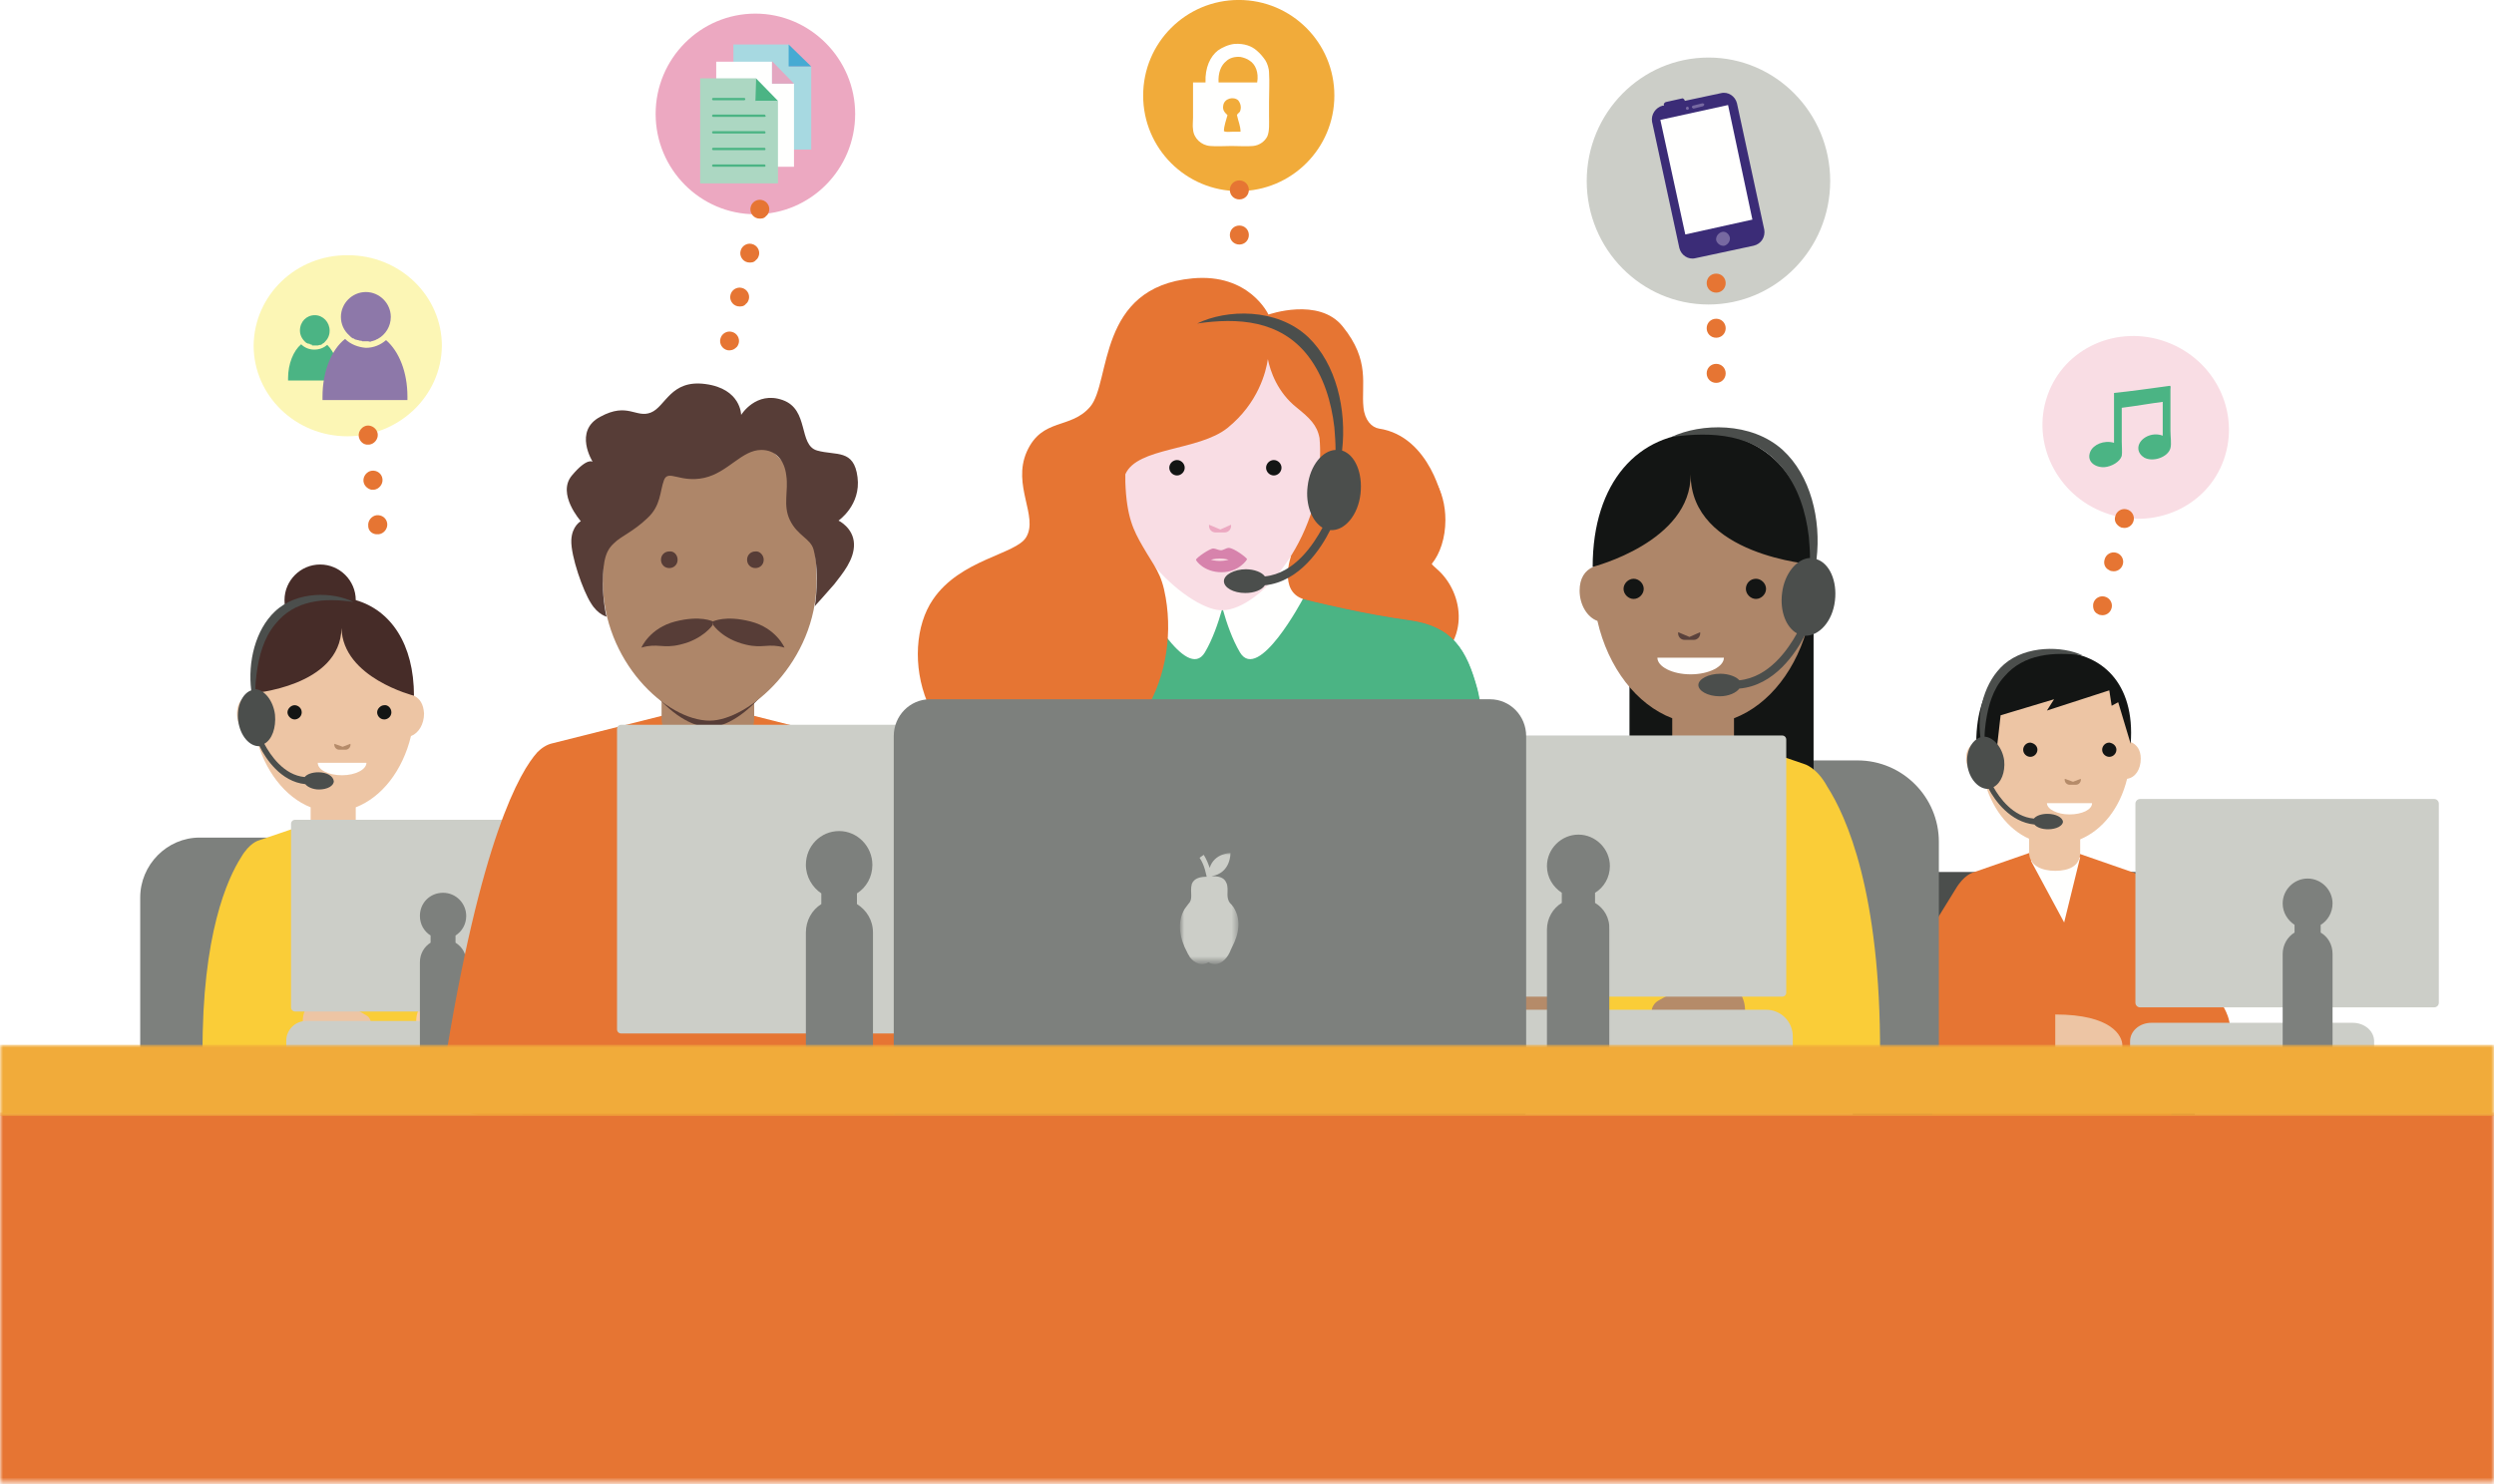 <?xml version="1.0" encoding="utf-8"?>
<!-- Generator: Adobe Illustrator 22.1.0, SVG Export Plug-In . SVG Version: 6.00 Build 0)  -->
<svg version="1.1" id="Layer_1" xmlns="http://www.w3.org/2000/svg" xmlns:xlink="http://www.w3.org/1999/xlink" x="0px" y="0px"
	 width="420px" height="250px" viewBox="0 0 420 250" style="enable-background:new 0 0 420 250;" xml:space="preserve">
<style type="text/css">
	.st0{fill:#CCCEC8;}
	.st1{fill:#F1AB3A;}
	.st2{fill:#ECA8C1;}
	.st3{fill:#FCF6B5;}
	.st4{fill:#E67533;}
	.st5{fill:#F9DDE4;}
	.st6{fill:#4BB484;}
	.st7{fill:#A7D9E1;}
	.st8{fill:#46AAD3;}
	.st9{fill:#FFFFFE;}
	.st10{fill:#E3A7C1;}
	.st11{fill:#ACD7C2;}
	.st12{fill:#3B2C77;}
	.st13{fill:#7769A1;}
	.st14{fill:#7D807D;}
	.st15{fill:#FACD38;}
	.st16{fill:#EDC5A4;}
	.st17{fill:#131514;}
	.st18{fill:#B58B69;}
	.st19{fill:#F7CDA9;}
	.st20{fill:#462C28;}
	.st21{fill:#4B4E4C;}
	.st22{fill:#8D78A9;}
	.st23{fill:#AE8669;}
	.st24{fill:#5A423C;}
	.st25{fill:#E67A2D;}
	.st26{fill:#573D37;}
	.st27{fill:#F8DEE4;}
	.st28{fill:#3AB291;}
	.st29{fill:#D783AC;}
	.st30{filter:url(#Adobe_OpacityMaskFilter);}
	.st31{fill:#FFFFFF;}
	.st32{mask:url(#mask-2_1_);fill:#CCCEC8;}
	.st33{filter:url(#Adobe_OpacityMaskFilter_1_);}
	.st34{mask:url(#mask-2_2_);fill:#E67533;}
	.st35{filter:url(#Adobe_OpacityMaskFilter_2_);}
	.st36{mask:url(#mask-2_3_);fill:#F1AB3A;}
	.st37{filter:url(#Adobe_OpacityMaskFilter_3_);}
	.st38{mask:url(#mask-2_4_);fill:#4B4E4C;}
</style>
<title>DigitalRecruitment_rvb</title>
<desc>Created with Sketch.</desc>
<g id="osk-korona-zima" transform="translate(-684, -2467)">
	<g id="DigitalRecruitment_rvb" transform="translate(684, 2467)">
		<g id="Group-9" transform="translate(43.512, 0.193)">
			<path id="Fill-1" class="st0" d="M264.7,30.3c0,11.5-9.2,20.8-20.5,20.8c-11.3,0-20.5-9.3-20.5-20.8c0-11.5,9.2-20.8,20.5-20.8
				C255.5,9.5,264.7,18.8,264.7,30.3"/>
			<path id="Fill-2" class="st1" d="M181.2,15.9c0,8.9-7.2,16.1-16.1,16.1c-8.9,0-16.1-7.2-16.1-16.1c0-8.9,7.2-16.1,16.1-16.1
				C174-0.2,181.2,7,181.2,15.9"/>
			<path id="Fill-3" class="st2" d="M100.5,19c0,9.3-7.5,16.9-16.8,16.9c-9.3,0-16.8-7.6-16.8-16.9c0-9.3,7.5-16.9,16.8-16.9
				C92.9,2.1,100.5,9.7,100.5,19"/>
			<path id="Fill-4" class="st3" d="M15.1,42.8C6.4,42.7-0.7,49.5-0.8,58c0,8.4,7,15.3,15.8,15.3c8.7,0,15.8-6.8,15.9-15.2
				C30.9,49.6,23.8,42.8,15.1,42.8"/>
			<path id="Fill-5" class="st4" d="M16.9,73.3c-0.1-0.9,0.6-1.7,1.4-1.8c0.9-0.1,1.7,0.6,1.8,1.4c0.1,0.9-0.6,1.7-1.4,1.8
				c-0.2,0-0.4,0-0.5,0C17.5,74.6,17,74,16.9,73.3z M17.7,80.9c-0.1-0.9,0.6-1.7,1.4-1.8c0.9-0.1,1.7,0.5,1.8,1.4
				c0.1,0.9-0.6,1.7-1.4,1.8c-0.2,0-0.4,0-0.5,0C18.3,82.1,17.8,81.6,17.7,80.9z M18.5,88.4c-0.1-0.9,0.6-1.7,1.4-1.8
				c0.9-0.1,1.7,0.5,1.8,1.4c0.1,0.9-0.6,1.7-1.4,1.8c-0.2,0-0.4,0-0.5,0C19,89.7,18.5,89.1,18.5,88.4L18.5,88.4z"/>
			<path id="Fill-6" class="st5" d="M321.3,57.4c-8.2-3-17.2,1-20,9c-2.8,7.9,1.5,16.8,9.7,19.8c8.2,3,17.2-1,20-9
				C333.8,69.2,329.5,60.4,321.3,57.4"/>
			<path id="Fill-7" class="st4" d="M312.7,86.8c0.2-0.9,1.1-1.4,1.9-1.2c0.9,0.2,1.4,1.1,1.2,1.9c-0.2,0.9-1.1,1.4-1.9,1.2
				c-0.2,0-0.3-0.1-0.5-0.2C312.8,88.1,312.5,87.5,312.7,86.8z M310.9,94.1c0.2-0.9,1.1-1.4,1.9-1.2c0.9,0.2,1.4,1.1,1.2,1.9
				c-0.2,0.9-1.1,1.4-1.9,1.2c-0.2,0-0.3-0.1-0.5-0.2C311,95.5,310.7,94.8,310.9,94.1z M309,101.5c0.2-0.9,1.1-1.4,1.9-1.2
				c0.9,0.2,1.4,1.1,1.2,1.9c-0.2,0.9-1.1,1.4-1.9,1.2c-0.2,0-0.3-0.1-0.5-0.2C309.1,102.9,308.9,102.2,309,101.5L309,101.5z"/>
			<path id="Fill-8" class="st4" d="M84.1,36.6c-0.9-0.2-1.4-1.1-1.2-1.9c0.2-0.9,1.1-1.4,1.9-1.2c0.9,0.2,1.4,1.1,1.2,1.9
				c-0.1,0.3-0.2,0.6-0.5,0.8C85.2,36.6,84.7,36.7,84.1,36.6z M82.4,44c-0.9-0.2-1.4-1.1-1.2-1.9c0.2-0.9,1.1-1.4,1.9-1.2
				c0.9,0.2,1.4,1.1,1.2,1.9c-0.1,0.3-0.2,0.6-0.5,0.8C83.5,44,83,44.1,82.4,44z M80.7,51.4c-0.9-0.2-1.4-1.1-1.2-1.9
				c0.2-0.9,1.1-1.4,1.9-1.2c0.9,0.2,1.4,1.1,1.2,1.9c-0.1,0.3-0.2,0.6-0.5,0.8C81.8,51.4,81.3,51.5,80.7,51.4z M79,58.8
				c-0.9-0.2-1.4-1.1-1.2-1.9c0.2-0.9,1.1-1.4,1.9-1.2c0.9,0.2,1.4,1.1,1.2,1.9c-0.1,0.3-0.2,0.6-0.5,0.8
				C80.1,58.7,79.6,58.9,79,58.8L79,58.8z"/>
			<path id="Fill-9" class="st4" d="M163.6,31.8c0-0.9,0.7-1.6,1.6-1.6s1.6,0.7,1.6,1.6c0,0.9-0.7,1.6-1.6,1.6
				S163.6,32.7,163.6,31.8z M163.6,39.4c0-0.9,0.7-1.6,1.6-1.6s1.6,0.7,1.6,1.6c0,0.9-0.7,1.6-1.6,1.6S163.6,40.3,163.6,39.4
				L163.6,39.4z"/>
			<path id="Fill-10" class="st6" d="M9.5,52.9c-1.4,0-2.5,1.1-2.5,2.6c0,0.8,0.4,1.5,1,2c0,0,0,0,0,0c0.1,0.1,0.1,0.1,0.2,0.1
				c0.1,0.1,0.2,0.1,0.3,0.1c0.1,0,0.1,0,0.2,0.1c0.1,0,0.2,0.1,0.4,0.1C9,58,9,58,9,58c0.1,0,0.3,0,0.5,0c0.2,0,0.3,0,0.5,0
				c0,0,0,0,0,0c0.1,0,0.3-0.1,0.4-0.1c0,0,0.1,0,0.1,0c0.1,0,0.2-0.1,0.3-0.2c0.1,0,0.1-0.1,0.2-0.1c0.1-0.1,0.1-0.1,0.2-0.2
				c0.5-0.5,0.8-1.1,0.8-1.9C12,54.1,10.9,52.9,9.5,52.9"/>
			<polyline id="Fill-11" class="st7" points="89.4,11 89.4,7.3 80,7.3 80,25 93.1,25 93.1,11 89.4,11 			"/>
			<polyline id="Fill-12" class="st8" points="89.3,7.3 89.3,11 93.1,11 89.3,7.3 			"/>
			<polyline id="Fill-13" class="st9" points="86.5,10.2 77.1,10.2 77.1,27.9 90.2,27.9 90.2,13.9 86.5,13.9 86.5,10.2 			"/>
			<polyline id="Fill-14" class="st10" points="86.5,10.1 86.5,13.9 90.2,13.9 86.5,10.1 			"/>
			<polyline id="Fill-15" class="st11" points="83.8,16.8 83.8,13 74.4,13 74.4,30.7 87.5,30.7 87.5,16.8 83.8,16.8 			"/>
			<path id="Fill-16" class="st6" d="M81.8,16.7h-5.2c-0.1,0-0.2-0.1-0.2-0.2c0-0.1,0.1-0.2,0.2-0.2h5.2c0.1,0,0.2,0.1,0.2,0.2
				C82,16.6,81.9,16.7,81.8,16.7"/>
			<path id="Fill-17" class="st6" d="M85.2,19.5h-8.6c-0.1,0-0.2-0.1-0.2-0.2c0-0.1,0.1-0.2,0.2-0.2h8.6c0.1,0,0.2,0.1,0.2,0.2
				C85.5,19.4,85.4,19.5,85.2,19.5"/>
			<path id="Fill-18" class="st6" d="M85.2,22.3h-8.6c-0.1,0-0.2-0.1-0.2-0.2s0.1-0.2,0.2-0.2h8.6c0.1,0,0.2,0.1,0.2,0.2
				S85.4,22.3,85.2,22.3"/>
			<path id="Fill-19" class="st6" d="M85.2,25.1h-8.6c-0.1,0-0.2-0.1-0.2-0.2s0.1-0.2,0.2-0.2h8.6c0.1,0,0.2,0.1,0.2,0.2
				S85.4,25.1,85.2,25.1"/>
			<path id="Fill-20" class="st6" d="M85.2,27.9h-8.6c-0.1,0-0.2-0.1-0.2-0.2s0.1-0.2,0.2-0.2h8.6c0.1,0,0.2,0.1,0.2,0.2
				S85.4,27.9,85.2,27.9"/>
			<polyline id="Fill-21" class="st6" points="83.8,13 83.7,16.8 87.5,16.8 83.8,13 			"/>
			<path id="Fill-22" class="st12" d="M253.6,38.5L249,17.2c-0.3-1.2-1.5-2-2.7-1.7l-6.1,1.3l0-0.1c-0.1-0.2-0.3-0.4-0.5-0.3L237,17
				c-0.2,0.1-0.4,0.3-0.3,0.5l0,0.1l-0.2,0c-1.2,0.3-2,1.5-1.8,2.7l4.6,21.3c0.3,1.2,1.5,2,2.7,1.7l9.8-2.1
				C253.1,40.9,253.8,39.7,253.6,38.5"/>
			<path id="Fill-23" class="st13" d="M247.8,39.8c0.1,0.6-0.3,1.2-0.9,1.4c-0.6,0.1-1.2-0.3-1.4-0.9c-0.1-0.6,0.3-1.2,0.9-1.4
				C247,38.7,247.6,39.1,247.8,39.8"/>
			<path id="Fill-24" class="st13" d="M243.5,17.4c0,0.1-0.1,0.2-0.2,0.3l-1.6,0.4c-0.1,0-0.2-0.1-0.3-0.2c0-0.1,0-0.2,0.2-0.3
				l1.6-0.4C243.3,17.2,243.5,17.3,243.5,17.4"/>
			<path id="Fill-25" class="st13" d="M240.9,18c0,0.2-0.1,0.3-0.2,0.3c-0.2,0-0.3-0.1-0.3-0.2c0-0.2,0.1-0.3,0.2-0.3
				C240.7,17.7,240.8,17.8,240.9,18"/>
			<polyline id="Fill-26" class="st9" points="247.5,17.5 236.1,20 240.3,39.3 251.6,36.8 247.5,17.5 			"/>
			<path id="Fill-27" class="st4" d="M243.9,47.5c0-0.9,0.7-1.6,1.6-1.6c0.9,0,1.6,0.7,1.6,1.6c0,0.9-0.7,1.6-1.6,1.6
				C244.6,49.1,243.9,48.4,243.9,47.5z M243.9,55.1c0-0.9,0.7-1.6,1.6-1.6c0.9,0,1.6,0.7,1.6,1.6c0,0.9-0.7,1.6-1.6,1.6
				C244.6,56.7,243.9,56,243.9,55.1z M243.9,62.7c0-0.9,0.7-1.6,1.6-1.6c0.9,0,1.6,0.7,1.6,1.6c0,0.9-0.7,1.6-1.6,1.6
				C244.6,64.3,243.9,63.6,243.9,62.7L243.9,62.7z"/>
			<path id="Fill-28" class="st14" d="M-19.9,177.4V151c0-5.5,4.5-10.1,10-10.1H9.4c5.5,0,10,4.5,10,10.1v26.3H-19.9"/>
			<path id="Fill-29" class="st15" d="M30.5,177.2c0.4-10.5-0.2-22.4-0.9-27.2c-1.2-7.8-4.6-8.6-4.6-8.6l-8.8-3H8.8l-8.8,3
				c0,0-1.5,0.4-2.9,2.8c-2.3,3.6-6.6,13-6.5,33H30.5"/>
			<path id="Fill-30" class="st16" d="M26.2,117c-0.5-9-6.4-13.4-13.6-13.4c-7.1,0-13,4.3-13.6,13.2c-1.5,0.2-2.6,1.2-2.6,3.2
				c0,2.2,1.4,3.9,3.1,3.9c0,0,0.1,0,0.1,0c1.4,5.7,4.9,10.2,9.2,11.9v2.7c0,2.1,1.7,2.9,3.8,2.9c2.1,0,3.8-0.8,3.8-2.9v-2.7
				c4.4-1.7,7.9-6.2,9.3-12c1.3-0.5,2.2-2,2.2-3.8C27.8,118.4,27.2,117.5,26.2,117"/>
			<path id="Fill-31" class="st17" d="M7.3,119.8c0,0.7-0.6,1.2-1.2,1.2s-1.2-0.6-1.2-1.2s0.6-1.2,1.2-1.2S7.3,119.1,7.3,119.8"/>
			<path id="Fill-32" class="st17" d="M22.4,119.8c0,0.7-0.6,1.2-1.2,1.2c-0.7,0-1.2-0.6-1.2-1.2s0.6-1.2,1.2-1.2
				C21.8,118.5,22.4,119.1,22.4,119.8"/>
			<path id="Fill-33" class="st18" d="M14.2,125.6l-1.4-0.5c-0.1,0.5,0.3,1,0.8,1h1.1c0.5,0,0.9-0.5,0.8-1L14.2,125.6"/>
			<path id="Fill-34" class="st9" d="M18.2,128.3c0,1.1-1.8,2.1-4.1,2.1s-4.1-0.9-4.1-2.1H18.2"/>
			<path id="Fill-35" class="st16" d="M18.1,170.8l-4.5-2.6c0,0,0,0,0,0s0,0,0,0l-0.1-0.1c0,0-0.1,0-0.1-0.1c-2-0.9-4.4-0.2-5.4,1.7
				c-1.1,2-0.4,4.6,1.6,5.7c2,1.1,4.6,0.4,5.7-1.6c0.2-0.3,0.3-0.7,0.4-1.1l1,0.6c0.7,0.4,1.7,0.2,2.1-0.6
				C19.1,172.1,18.9,171.2,18.1,170.8"/>
			<path id="Fill-36" class="st19" d="M37.2,170.8l-4.5-2.6c0,0,0,0,0,0c0,0,0,0,0,0l-0.1-0.1c0,0-0.1,0-0.1-0.1
				c-2-0.9-4.4-0.2-5.4,1.7c-1.1,2-0.4,4.6,1.6,5.7c2,1.1,4.6,0.4,5.7-1.6c0.2-0.3,0.3-0.7,0.4-1.1l1,0.6c0.7,0.4,1.7,0.2,2.1-0.6
				C38.2,172.1,38,171.2,37.2,170.8"/>
			<path id="Fill-37" class="st0" d="M4.7,177.2v-2.1c0-1.8,1.5-3.3,3.3-3.3h31.1c1.8,0,3.3,1.5,3.3,3.3v2.1H4.7"/>
			<path id="Fill-38" class="st20" d="M26.2,117c0-8.7-3.9-14.4-9.8-16.1c0-3.3-2.7-6-6-6c-3.3,0-6,2.7-6,6c0,0.7,0.1,1.3,0.3,1.9
				c-3.6,2.6-5.8,7.3-5.8,13.8c0,0,14.9-1.1,15.1-11c0,0,0,0,0,0C14.2,114,26.2,117,26.2,117"/>
			<path id="Fill-39" class="st0" d="M51.7,170.2H6.2c-0.4,0-0.7-0.3-0.7-0.7v-30.9c0-0.4,0.3-0.7,0.7-0.7h45.5
				c0.4,0,0.7,0.3,0.7,0.7v30.9C52.4,169.9,52.1,170.2,51.7,170.2"/>
			<path id="Fill-40" class="st14" d="M33.2,158.6v-1.2c1.1-0.7,1.8-1.9,1.8-3.3c0-2.1-1.7-3.9-3.9-3.9s-3.9,1.7-3.9,3.9
				c0,1.4,0.7,2.6,1.8,3.3v1.2c-1.1,0.7-1.8,1.9-1.8,3.3v15.4h7.7v-15.4C35.1,160.5,34.3,159.3,33.2,158.6"/>
			<path id="Fill-41" class="st21" d="M10.1,129.9c-1,0-1.9,0.3-2.3,0.8C4.3,130.4,2,127,1,125.1c1.3-0.7,2-2.7,1.8-4.9
				c-0.3-2.4-1.8-4.2-3.3-4.3c0-0.9,0.1-1.8,0.2-2.6c0.4-3,1.2-6,3.1-8.3c3.3-4.2,8.4-4.5,13.2-3.8c-3.4-1.7-9.5-1.9-13.2,1.6
				c-3.3,3.1-4.6,8.5-4,13.3c-1.5,0.5-2.5,2.7-2.2,5.1c0.3,2.5,1.9,4.4,3.6,4.3c1,2.1,3.6,6,7.7,6.4c0.4,0.5,1.3,0.9,2.3,0.9
				c1.4,0,2.5-0.6,2.5-1.4C12.6,130.5,11.5,129.9,10.1,129.9"/>
			<path id="Fill-42" class="st9" d="M165.3,18.6c0.3-0.7,0.1-1.4-0.3-1.9c-0.8-0.7-2.3-0.3-2.5,0.8c-0.2,0.9,0.3,1.3,0.7,1.7
				c-0.2,0.8-0.6,1.8-0.6,2.7c0.4,0.2,0.9,0.1,1.4,0.1c0.5,0,1,0,1.4,0c0-1-0.4-1.8-0.6-2.8C164.9,18.9,165.1,18.9,165.3,18.6
				 M166.9,10c-0.4-0.3-1-0.5-1.5-0.6c-1-0.1-1.9,0.2-2.4,0.7c-0.9,0.7-1.4,2-1.3,3.6h6.5C168.5,12,167.9,10.6,166.9,10 M157.4,13.7
				h2.1c-0.1-2.5,0.8-4.4,2.1-5.4c0.7-0.5,1.8-1,2.8-1.1c1.7-0.1,2.9,0.4,3.7,1.1c0.6,0.5,1.1,1.1,1.5,1.7c0.3,0.5,0.6,1.3,0.6,2.1
				c0.1,1.5,0,3.1,0,4.8v2.4c0,1.3,0.1,2.6-0.3,3.5c-0.4,0.8-1.3,1.5-2.4,1.6c-1.1,0.1-2.4,0-3.6,0c-1.2,0-2.5,0.1-3.6,0
				c-1.5-0.1-2.8-1.3-2.9-2.8c-0.1-0.6,0-1.3,0-2V13.7"/>
			<path id="Fill-43" class="st6" d="M321.9,64.8c0.2,0,0.1,0.4,0.1,0.6c0,2.6,0,4.2,0,7c0,1,0.2,2.1,0,2.9
				c-0.4,1.5-2.9,2.4-4.4,1.6c-0.5-0.3-1.1-0.9-1-1.8c0.2-1.5,2.3-2.6,4.1-1.9v-5.7c-2.3,0.3-4.5,0.7-6.9,1v5.7c0,0.8,0.1,1.8,0,2.4
				c-0.3,1-1.7,1.8-2.9,1.9c-1.5,0.1-3.1-0.9-2.4-2.6c0.5-1.2,2.3-2,4-1.5V66C315.5,65.7,318.9,65.2,321.9,64.8"/>
			<path id="Fill-44" class="st6" d="M7.2,57.8C5.9,58.9,5,61.1,5,63.5c0,0.1,0,0.2,0,0.4h8.6c0-0.1,0-0.2,0-0.4
				c0-2.4-0.8-4.4-2-5.6c-0.6,0.5-1.3,0.8-2.2,0.8C8.6,58.7,7.8,58.4,7.2,57.8"/>
			<path id="Fill-45" class="st22" d="M19,57.3C19,57.3,19,57.3,19,57.3c0.2,0,0.3-0.1,0.4-0.1c0,0,0,0,0,0c0.1,0,0.2-0.1,0.3-0.1
				c0,0,0,0,0,0c0.1-0.1,0.2-0.1,0.4-0.2c0,0,0,0,0,0c1.3-0.7,2.2-2.1,2.2-3.7c0-2.3-1.9-4.2-4.2-4.2c-2.3,0-4.2,1.9-4.2,4.2
				c0,1.2,0.5,2.3,1.4,3.1c0,0,0,0,0,0c0.1,0.1,0.2,0.2,0.3,0.3c0,0,0,0,0,0c0.1,0.1,0.2,0.1,0.3,0.2c0,0,0,0,0.1,0
				c0.1,0.1,0.2,0.1,0.3,0.2c0,0,0.1,0,0.1,0c0.1,0,0.2,0.1,0.3,0.1c0,0,0.1,0,0.1,0c0.1,0,0.2,0.1,0.3,0.1c0,0,0.1,0,0.1,0
				c0.1,0,0.2,0,0.3,0.1c0,0,0.1,0,0.1,0c0.1,0,0.3,0,0.4,0c0.1,0,0.3,0,0.4,0c0,0,0.1,0,0.1,0C18.8,57.4,18.9,57.4,19,57.3"/>
			<path id="Fill-46" class="st22" d="M14.6,56.9c-2.3,1.8-3.8,5.5-3.8,9.7c0,0.2,0,0.4,0,0.6h14.3c0-0.2,0-0.4,0-0.6
				c0-4.1-1.4-7.6-3.6-9.5c-0.9,0.8-2.1,1.3-3.4,1.3C16.8,58.3,15.5,57.8,14.6,56.9"/>
			<path id="Fill-47" class="st21" d="M320.6,219.1H274c-3,0-5.5-2.5-5.5-5.5v-61.4c0-3,2.5-5.5,5.5-5.5h46.6c3,0,5.5,2.5,5.5,5.5
				v61.4C326.1,216.6,323.6,219.1,320.6,219.1"/>
			<path id="Fill-48" class="st4" d="M330.8,169.2l-12.2-19.8l0,0c-1.4-2.2-2.8-2.6-2.8-2.6l-9.5-3.3h-8.1l-9.5,3.3
				c0,0-1.5,0.4-2.9,2.8l-12.1,19.6c0,0-1.9,2.8-1,5.3c0.5,1.6,2,2.7,4.9,2.7c0.5,0,2.1,0,4.3,0c-0.4,8.4-0.1,15.8,1.7,15.8h37.3
				c1.3,0,1.5-7.5,1.3-15.8c2.4,0,4.2,0,4.7,0c2.9,0,4.4-1.1,4.9-2.7C332.7,172,330.8,169.2,330.8,169.2"/>
			<path id="Fill-49" class="st16" d="M311.8,177.2c0,0,2.2,0.1,2.1-1.3c0-1.6-1.8-5.2-11.3-5.2v6.5H311.8"/>
			<path id="Fill-50" class="st0" d="M315.2,177.2v-2c0-1.7,1.6-3.1,3.6-3.1h33.9c2,0,3.6,1.4,3.6,3.1v2H315.2"/>
			<path id="Fill-51" class="st0" d="M366.4,169.5h-49.5c-0.5,0-0.8-0.4-0.8-0.8v-33.5c0-0.5,0.4-0.8,0.8-0.8h49.5
				c0.5,0,0.8,0.4,0.8,0.8v33.5C367.2,169.2,366.8,169.5,366.4,169.5"/>
			<path id="Fill-52" class="st14" d="M347.3,156.9v-1.3c1.2-0.7,2-2.1,2-3.6c0-2.3-1.9-4.2-4.2-4.2c-2.3,0-4.2,1.9-4.2,4.2
				c0,1.5,0.8,2.8,2,3.6v1.3c-1.2,0.7-2,2.1-2,3.6v16.8h8.4v-16.8C349.3,158.9,348.5,157.6,347.3,156.9"/>
			<polyline id="Fill-53" class="st9" points="298.5,144.8 304.1,155.2 306.8,144.2 298.5,144.8 			"/>
			<path id="Fill-54" class="st16" d="M317,127.6c0-1.5-0.7-2.4-1.7-2.8c-0.5-8.3-6-12.4-12.6-12.4c-6.6,0-12,4-12.6,12.2
				c-1.4,0.2-2.5,1.1-2.5,2.9c0,2,1.3,3.6,2.9,3.6c0,0,0.1,0,0.1,0c1.2,4.7,4,8.4,7.6,10v2.3c0,2.2,2.1,3.1,4.4,3.1
				c2.3,0,4.2-0.8,4.2-3.1v-2.2c3.8-1.6,6.7-5.3,7.9-10.2C316.1,130.8,317,129.4,317,127.6"/>
			<path id="Fill-55" class="st17" d="M293.4,120.3l-0.6,5.3l-3.5-0.7c0-10.2,5.6-15.3,13.3-15.3s13.5,5.2,12.7,15.5l-2.1-7
				l-1.1,0.6l-0.4-2.6l-10.5,3.4l1.2-1.9L293.4,120.3"/>
			<path id="Fill-56" class="st17" d="M299.6,126.1c0,0.6-0.5,1.2-1.2,1.2c-0.6,0-1.2-0.5-1.2-1.2c0-0.6,0.5-1.2,1.2-1.2
				C299.1,125,299.6,125.5,299.6,126.1"/>
			<path id="Fill-57" class="st17" d="M312.9,126.1c0,0.6-0.5,1.2-1.2,1.2c-0.6,0-1.2-0.5-1.2-1.2c0-0.6,0.5-1.2,1.2-1.2
				C312.4,125,312.9,125.5,312.9,126.1"/>
			<path id="Fill-58" class="st9" d="M308.8,135.1c0,1.1-1.7,1.9-3.8,1.9c-2.1,0-3.8-0.9-3.8-1.9H308.8"/>
			<path id="Fill-59" class="st21" d="M301.3,136.9c-1,0-1.9,0.3-2.3,0.8c-3.5-0.3-5.8-3.5-6.8-5.3c1.3-0.7,2-2.5,1.8-4.5
				c-0.3-2.2-1.8-3.9-3.3-4c0-0.8,0.1-1.6,0.2-2.4c0.4-2.8,1.2-5.6,3.1-7.7c3.3-3.9,8.4-4.2,13.2-3.6c-3.4-1.6-9.5-1.7-13.2,1.5
				c-3.3,2.9-4.6,7.9-4,12.3c-1.5,0.5-2.5,2.5-2.2,4.7c0.3,2.3,1.9,4.1,3.6,4c1,1.9,3.6,5.6,7.7,6c0.4,0.5,1.3,0.8,2.3,0.8
				c1.4,0,2.5-0.6,2.5-1.3C303.8,137.5,302.7,136.9,301.3,136.9"/>
			<path id="Fill-60" class="st18" d="M305.6,131.5l-1.4-0.5c-0.1,0.5,0.3,1,0.8,1h1.1c0.5,0,0.9-0.5,0.8-1L305.6,131.5"/>
			<path id="Fill-61" class="st14" d="M283,177.4v-35.8c0-7.5-6.1-13.7-13.7-13.7h-26.2c-7.5,0-13.7,6.2-13.7,13.7v35.8H283"/>
			<polygon id="Fill-62" class="st17" points="230.9,130.5 261.9,130.5 261.9,94.9 230.9,94.9 			"/>
			<path id="Fill-63" class="st15" d="M273.1,177.4c0.1-27.4-5.7-40.1-8.9-45.1c-1.8-3.3-3.9-3.8-3.9-3.8l-12-4.1h-10.2l-12,4.1
				c0,0-4.7,1.1-6.3,11.8c-1,6.5-1.7,22.8-1.2,37.1L273.1,177.4"/>
			<path id="Fill-64" class="st23" d="M261.8,94.9c-0.9-12-8.8-17.9-18.5-17.9c-9.8,0-17.8,6-18.5,18.3c-1.4,0.6-2.3,1.9-2.3,4
				c0,2.4,1.3,4.5,3,5.1c1.8,7.9,6.6,14.1,12.6,16.4v3.7c0,2.8,2.3,3.9,5.2,3.9c2.8,0,5.2-1.1,5.2-3.9v-3.7
				c6-2.3,10.7-8.4,12.6-16.2c0,0,0.1,0,0.1,0c2.3,0,4.2-2.4,4.2-5.3C265.4,96.6,263.8,95.2,261.8,94.9"/>
			<path id="Fill-65" class="st17" d="M224.7,95.3c0-14.3,7.7-22.6,18.5-22.6s18.6,7.9,18.6,22.2c0,0-20.6-1.5-20.6-15.2
				C241.3,91.1,224.7,95.3,224.7,95.3"/>
			<path id="Fill-66" class="st17" d="M250.5,99c0,0.9,0.8,1.7,1.7,1.7c0.9,0,1.7-0.8,1.7-1.7s-0.8-1.7-1.7-1.7
				C251.2,97.3,250.5,98.1,250.5,99"/>
			<path id="Fill-67" class="st17" d="M229.9,99c0,0.9,0.8,1.7,1.7,1.7c0.9,0,1.7-0.8,1.7-1.7s-0.8-1.7-1.7-1.7
				C230.7,97.3,229.9,98.1,229.9,99"/>
			<path id="Fill-68" class="st24" d="M241,107.1l1.8-0.8c0.1,0.7-0.4,1.3-1.1,1.3h-1.5c-0.7,0-1.2-0.6-1.1-1.3L241,107.1"/>
			<path id="Fill-69" class="st9" d="M235.6,110.6c0,1.5,2.5,2.8,5.6,2.8c3.1,0,5.6-1.3,5.6-2.8H235.6"/>
			<path id="Fill-70" class="st18" d="M241.8,165c-2.7,1.6-3.7,5.1-2.1,7.8c1.6,2.8,5,3.7,7.8,2.2c2.7-1.6,3.7-5.1,2.1-7.8
				C248,164.4,244.6,163.4,241.8,165"/>
			<path id="Fill-71" class="st18" d="M234.9,171.3L234.9,171.3c0.6,1,1.8,1.4,2.8,0.8l6.4-3.6c1-0.6,1.4-1.9,0.8-2.9
				c-0.6-1-1.8-1.4-2.8-0.8l-6.4,3.6C234.7,169,234.3,170.3,234.9,171.3"/>
			<path id="Fill-72" class="st18" d="M223.6,167.1c-1.5-2.6-4.7-3.6-7.4-2.3c-0.1,0-0.1,0-0.2,0.1l-0.2,0.1c0,0,0,0,0,0
				c0,0,0,0,0,0l-6.2,3.5c-1,0.6-1.4,1.9-0.8,2.9c0.6,1,1.8,1.4,2.8,0.8l1.4-0.8c0.1,0.5,0.3,1,0.6,1.4c1.6,2.8,5,3.7,7.8,2.2
				C224.2,173.4,225.1,169.9,223.6,167.1"/>
			<path id="Fill-73" class="st0" d="M258.4,177.3v-2.9c0-2.5-2-4.5-4.5-4.5h-42.4c-2.5,0-4.5,2-4.5,4.5v2.9H258.4"/>
			<path id="Fill-74" class="st0" d="M194.1,167.7h62.5c0.4,0,0.7-0.3,0.7-0.7v-42.6c0-0.4-0.3-0.7-0.7-0.7h-62.5
				c-0.4,0-0.7,0.3-0.7,0.7V167C193.4,167.4,193.7,167.7,194.1,167.7"/>
			<path id="Fill-75" class="st14" d="M225.1,151.9v-1.7c1.5-0.9,2.5-2.6,2.5-4.5c0-2.9-2.4-5.3-5.3-5.3c-2.9,0-5.3,2.4-5.3,5.3
				c0,1.9,1,3.5,2.5,4.5v1.7c-1.5,0.9-2.5,2.6-2.5,4.5v21h10.5v-21C227.6,154.4,226.6,152.8,225.1,151.9"/>
			<path id="Fill-76" class="st21" d="M246.2,113.3c1.4,0,2.7,0.5,3.2,1.1c5-0.5,8.2-5.2,9.7-7.9c-1.8-1-2.9-3.7-2.5-6.8
				c0.4-3.3,2.5-5.8,4.7-5.9c0-1.2-0.1-2.4-0.2-3.6c-0.5-4.2-1.8-8.3-4.4-11.5c-4.7-5.9-11.9-6.2-18.7-5.3
				c4.9-2.3,13.4-2.6,18.7,2.2c4.7,4.3,6.5,11.7,5.7,18.4c2.2,0.7,3.5,3.7,3.1,7c-0.4,3.5-2.7,6-5.1,5.9c-1.5,2.9-5.1,8.4-11,8.9
				c-0.5,0.7-1.8,1.3-3.3,1.3c-2,0-3.6-0.9-3.6-1.9S244.2,113.3,246.2,113.3"/>
			<path id="Fill-77" class="st4" d="M44.8,210.6h61.6l0.5-23h6.8c4,0,7-3.6,6.4-7.5c-6.2-39-12.8-50.4-15.8-53.6
				c-0.7-0.8-1.6-1.3-2.6-1.5l-18.2-4.6H67.9L49.6,125c-1,0.2-1.9,0.8-2.6,1.5c-2.9,3.2-9.6,14.5-15.8,53.6c-0.6,4,2.4,7.5,6.4,7.5
				h6.8L44.8,210.6"/>
			<path id="Fill-78" class="st25" d="M67.9,121c0,0,0.4,15,7.7,15c7.3,0,7.9-15,7.9-15H67.9"/>
			<path id="Fill-79" class="st23" d="M83.5,117.6v3c0,4.3-3.5,5.9-7.8,5.9c-4.3,0-7.8-1.6-7.8-5.9v-3H83.5"/>
			<path id="Fill-80" class="st26" d="M91,100.2c0,12.7-9.6,22.1-15,22.1c-6,0-15-9.4-15-22.1c0-12.7,6.7-24,15-23.9
				C87,76.4,91,87.5,91,100.2"/>
			<path id="Fill-81" class="st23" d="M94,97.7c0,13.6-11.5,23.5-18,23.5c-7.3,0-18-10-18-23.5c0-13.6,8-25.7,18-25.5
				C89.2,72.3,94,84.1,94,97.7"/>
			<path id="Fill-82" class="st26" d="M93.8,101.8l-0.1,0.2c0,0,0.9-5.4-0.2-9.6c-0.5-1.9-2.7-2.3-4-5c-1.2-2.5-0.2-4.9-0.6-7.5
				c-0.3-2.6-1.8-4.3-4.2-4.3c-3.3,0-5.6,3.8-9.6,4.7c-4.1,0.9-6.1-1.5-6.8,0.4c-0.7,1.9-0.5,4.3-2.8,6.4c-2.4,2.3-4.4,3-5.6,4.2
				c-1.1,1-1.9,2.3-1.9,6.8c0,2.7,0.6,5.9,0.7,5.6c0,0-1.5-0.3-2.7-2.3c-1.3-2-3.4-7.9-3.3-10.6c0.1-2.4,1.6-3.2,1.6-3.2
				s-4.1-4.6-1.5-7.7c2.6-3.1,3.5-2.3,3.5-2.3S53,72.4,57.6,70c4.6-2.5,6,0.3,8.5-0.7c2.5-1,3.3-5.6,9.2-4.8c6,0.8,6,5.2,6,5.2
				s2.5-4.1,7-2.5c4.5,1.6,2.6,7.6,5.8,8.5c3.2,0.9,6.2-0.3,6.8,4.5c0.6,4.7-3.2,7.3-3.2,7.3s2.5,1.2,2.6,3.9c0.1,2.7-2,5.1-3.3,6.8
				C95.9,99.5,93.8,101.8,93.8,101.8"/>
			<path id="Fill-83" class="st26" d="M76.6,104.5L76.6,104.5c-0.1,0-2.1-1.1-6.4,0c-4.3,1.1-5.7,4.4-5.7,4.4
				c2.7-0.8,3.6,0.2,6.5-0.5c3.9-0.9,5.5-3.3,5.5-3.3L76.6,104.5"/>
			<path id="Fill-84" class="st26" d="M76.5,104.5L76.5,104.5c0.1,0,2.1-1.1,6.4,0c4.3,1.1,5.7,4.4,5.7,4.4
				c-2.7-0.8-3.6,0.2-6.5-0.5c-3.9-0.9-5.5-3.3-5.5-3.3L76.5,104.5"/>
			<path id="Fill-85" class="st26" d="M70.6,94.1c0,0.8-0.6,1.4-1.4,1.4c-0.8,0-1.4-0.6-1.4-1.4c0-0.8,0.6-1.4,1.4-1.4
				C70,92.6,70.6,93.3,70.6,94.1"/>
			<path id="Fill-86" class="st26" d="M85.1,94.1c0,0.8-0.6,1.4-1.4,1.4c-0.8,0-1.4-0.6-1.4-1.4c0-0.8,0.6-1.4,1.4-1.4
				C84.4,92.6,85.1,93.3,85.1,94.1"/>
			<path id="Fill-87" class="st0" d="M128.1,173.9H61.1c-0.4,0-0.7-0.3-0.7-0.7v-50.6c0-0.4,0.3-0.7,0.7-0.7h67.1
				c0.4,0,0.7,0.3,0.7,0.7v50.6C128.8,173.6,128.5,173.9,128.1,173.9"/>
			<path id="Fill-88" class="st14" d="M100.8,152.1v-1.8c1.6-1,2.6-2.8,2.6-4.8c0-3.1-2.5-5.7-5.6-5.7c-3.1,0-5.6,2.5-5.6,5.7
				c0,2,1.1,3.8,2.6,4.8v1.8c-1.6,1-2.6,2.8-2.6,4.8v22.5h11.3v-22.5C103.5,154.8,102.4,153.1,100.8,152.1"/>
			<path id="Fill-89" class="st27" d="M184,75.7c0,8.7-3.5,15.7-7.9,15.7s-7.9-7-7.9-15.7s3.5-15.7,7.9-15.7S184,67.1,184,75.7"/>
			<path id="Fill-90" class="st4" d="M198.4,95.6c-0.3-0.3-0.6-0.5-0.8-0.8c1.4-1.7,2.3-4.4,2.3-7.4c0-5.1-2.6-9.2-5.7-9.2
				c-3.1,0-5.6,3.9-5.7,8.8l-1.4,0.3c-1.2-2.4-3-4.4-3-4.4l-6.5-3.6c0,0-4.7,10.1-6.4,16.6l-1.5,1.9l1,0.6c-0.2,1.3-0.1,2.3,0.4,2.8
				c2.6,2.3,7.8,4.3,12.1,4.5c0,0,0,0,0.1,0l12.6,7.2C204.5,108.6,203.1,99.6,198.4,95.6"/>
			<path id="Fill-91" class="st28" d="M163.1,97.2c0,0,16.2,5.1,30.7,7.1c7.3,1,9.6,4.9,11.4,11.5c1.8,6.6,8.2,61.3,8.2,61.3
				c-0.4,0.2-17,4.9-21.2,5.6L163.1,97.2"/>
			<path id="Fill-92" class="st6" d="M213.4,177.1c-0.4,0.2-17,4.9-21.2,5.6l-57.2-0.9c-6,0-23.3-5.4-23.1-5.4
				c0,0,8.9-54.9,10.3-60.4c1.4-5.6,3.7-11,12.2-12c9.8-1.1,28.8-6.7,28.8-6.7s16.2,5.1,30.7,7.1c7.3,1,9.6,4.9,11.4,11.5
				C207,122.4,213.4,177.1,213.4,177.1"/>
			<path id="Fill-93" class="st9" d="M150.8,93.5c0,0,2.1,5.8-2,7.2c0,0,7.5,14.2,10.6,9c2.6-4.4,3.8-11.1,3.8-11.1L150.8,93.5"/>
			<path id="Fill-94" class="st9" d="M173.9,93.5c0,0-2.1,5.8,2,7.2c0,0-7.5,14.2-10.6,9c-2.6-4.4-3.8-11.1-3.8-11.1L173.9,93.5"/>
			<path id="Fill-95" class="st5" d="M159.8,51.9c9.8-0.5,18.3,6.5,19.1,22.3c0.9,15.8-10.2,28.3-16.5,28.4h0
				c-5,0.3-18.6-10.6-19.4-26.4c-0.9-15.8,6.8-23.7,16.6-24.3"/>
			<path id="Fill-96" class="st4" d="M188.7,72c-1.2-0.2-2.4-1.4-2.6-3.6c-0.4-3.8,1.2-7.8-3.5-13.6c-4-5-12.5-2-12.5-2
				s-3.2-7-12.8-6.1c-16.1,1.5-13.7,17.4-17.2,21.6c-3.3,3.9-8.1,1.8-10.7,7.6c-2.5,5.7,2,10.9-0.1,14.4
				c-1.7,2.9-11.1,3.7-15.7,10.5c-5.9,8.6-1.9,27.8,15.7,28.9c17.8,1.1,25.9-15.3,23.5-29.2c-0.7-4.2-1.9-5.2-3.9-8.7
				c-1.5-2.6-2.7-4.9-2.9-10.8c0-0.4,0-0.9,0-1.3c2-4.6,12.3-3.9,17.2-7.8c5.2-4.2,6.5-9.5,6.8-11.6c0.4,2,1.6,5.6,4.9,8.2
				c2.1,1.7,3.4,2.9,3.8,5.1c0.2,2.2,0.1,4.4-0.2,6.5l1.5,5.9l8.1,7.9l11.3-9.4C199.6,84.5,197.4,73.3,188.7,72"/>
			<path id="Fill-97" class="st14" d="M213.5,186.3c0,3.4-2.7,6.2-6.1,6.2h-94.3c-3.4,0-6.1-2.8-6.1-6.2v-62.5
				c0-3.4,2.7-6.2,6.1-6.2h94.3c3.4,0,6.1,2.8,6.1,6.2V186.3"/>
			<path id="Fill-98" class="st21" d="M166.3,95.7c1.4,0,2.7,0.5,3.2,1.2c5-0.5,8.2-5.4,9.7-8.2c-1.8-1.1-2.9-3.9-2.5-7
				c0.4-3.5,2.5-6,4.7-6.1c0-1.3-0.1-2.5-0.2-3.8c-0.5-4.3-1.8-8.6-4.4-12c-4.7-6.1-11.9-6.5-18.7-5.5c4.9-2.4,13.4-2.7,18.7,2.3
				c4.7,4.5,6.5,12.2,5.7,19.1c2.2,0.7,3.5,3.8,3.1,7.3c-0.4,3.6-2.7,6.3-5.1,6.1c-1.5,3-5.1,8.7-11,9.3c-0.5,0.8-1.8,1.3-3.3,1.3
				c-2,0-3.6-0.9-3.6-2S164.4,95.7,166.3,95.7"/>
			<path id="Fill-99" class="st29" d="M161.9,94.3c-0.8,0-1.5-0.2-1.5-0.2s0.6-0.2,1.5-0.2c0.9,0,1.5,0.2,1.5,0.2
				S162.7,94.3,161.9,94.3z M163.4,92.1c-0.4,0-0.9,0.4-1.3,0.4c-0.4,0-0.9-0.3-1.3-0.3c-0.6,0-2.9,1.6-2.9,1.9
				c0,0.2,1.4,2.1,4.3,2.1c2.9,0,4.3-2.1,4.3-2.2C166.5,93.8,164.3,92.1,163.4,92.1L163.4,92.1z"/>
			<path id="Fill-100" class="st17" d="M156,78.6c0,0.7-0.6,1.3-1.3,1.3c-0.7,0-1.3-0.6-1.3-1.3c0-0.7,0.6-1.3,1.3-1.3
				C155.4,77.3,156,77.9,156,78.6"/>
			<path id="Fill-101" class="st17" d="M172.3,78.6c0,0.7-0.6,1.3-1.3,1.3c-0.7,0-1.3-0.6-1.3-1.3c0-0.7,0.6-1.3,1.3-1.3
				C171.7,77.3,172.3,77.9,172.3,78.6"/>
			<path id="Fill-102" class="st2" d="M162,89l1.8-0.8c0.1,0.7-0.4,1.3-1.1,1.3h-1.5c-0.7,0-1.2-0.6-1.1-1.3L162,89"/>
			<g id="Clip-104">
			</g>
			<defs>
				<filter id="Adobe_OpacityMaskFilter" filterUnits="userSpaceOnUse" x="155.4" y="143.4" width="9.7" height="18.6">
					<feColorMatrix  type="matrix" values="1 0 0 0 0  0 1 0 0 0  0 0 1 0 0  0 0 0 1 0"/>
				</filter>
			</defs>
			<mask maskUnits="userSpaceOnUse" x="155.4" y="143.4" width="9.7" height="18.6" id="mask-2_1_">
				<g class="st30">
					<polygon id="path-1_1_" class="st31" points="-43.5,143.4 376.5,143.4 376.5,249.8 -43.5,249.8 					"/>
				</g>
			</mask>
			<path id="Fill-103" class="st32" d="M164.2,152.6c-0.2-0.3-0.4-0.5-0.6-0.7c-0.3-0.4-0.4-0.9-0.4-1.4c0-0.7,0.1-1.4-0.2-2
				c-0.4-1-1.5-1.1-2.5-1.1c3.3-0.5,3.2-3.9,3.2-3.9s-2.7,0-3.5,2.5c-0.2-0.6-0.5-1.4-1-2.2l-0.7,0.5c0.9,1.3,1.1,2.9,1.2,3.2
				c-1,0-2.1,0.2-2.5,1.2c-0.2,0.7-0.1,1.4-0.1,2c0,0.6-0.1,1-0.5,1.4c-0.2,0.3-0.4,0.5-0.6,0.8c-1.4,2.3-0.8,5.1,0.4,7.3
				c0.1,0.3,0.3,0.5,0.4,0.7c0,0.1,0.2,0.3,0.2,0.3c0.5,0.6,1.2,1,1.9,1c0.4,0,0.8-0.1,1.1-0.3c0.3,0.2,0.7,0.3,1.1,0.3
				c1.2,0,2.2-1.1,2.7-2.5c0.1-0.1,0.1-0.3,0.2-0.4C165.2,157,165.5,154.6,164.2,152.6"/>
			<defs>
				<filter id="Adobe_OpacityMaskFilter_1_" filterUnits="userSpaceOnUse" x="-43.5" y="187.2" width="420" height="62.6">
					<feColorMatrix  type="matrix" values="1 0 0 0 0  0 1 0 0 0  0 0 1 0 0  0 0 0 1 0"/>
				</filter>
			</defs>
			<mask maskUnits="userSpaceOnUse" x="-43.5" y="187.2" width="420" height="62.6" id="mask-2_2_">
				<g class="st33">
					<polygon id="path-1_2_" class="st31" points="-43.5,143.4 376.5,143.4 376.5,249.8 -43.5,249.8 					"/>
				</g>
			</mask>
			<polygon id="Fill-105" class="st34" points="-43.5,249.8 376.5,249.8 376.5,187.2 -43.5,187.2 			"/>
			<defs>
				<filter id="Adobe_OpacityMaskFilter_2_" filterUnits="userSpaceOnUse" x="-43.5" y="175.8" width="420" height="12.1">
					<feColorMatrix  type="matrix" values="1 0 0 0 0  0 1 0 0 0  0 0 1 0 0  0 0 0 1 0"/>
				</filter>
			</defs>
			<mask maskUnits="userSpaceOnUse" x="-43.5" y="175.8" width="420" height="12.1" id="mask-2_3_">
				<g class="st35">
					<polygon id="path-1_3_" class="st31" points="-43.5,143.4 376.5,143.4 376.5,249.8 -43.5,249.8 					"/>
				</g>
			</mask>
			<polygon id="Fill-107" class="st36" points="-43.5,187.8 376.5,187.8 376.5,175.8 -43.5,175.8 			"/>
			<defs>
				<filter id="Adobe_OpacityMaskFilter_3_" filterUnits="userSpaceOnUse" x="72.1" y="70.1" width="27.5" height="45.2">
					<feColorMatrix  type="matrix" values="1 0 0 0 0  0 1 0 0 0  0 0 1 0 0  0 0 0 1 0"/>
				</filter>
			</defs>
			<mask maskUnits="userSpaceOnUse" x="72.1" y="70.1" width="27.5" height="45.2" id="mask-2_4_">
				<g class="st37">
					<polygon id="path-1_4_" class="st31" points="-43.5,143.4 376.5,143.4 376.5,249.8 -43.5,249.8 					"/>
				</g>
			</mask>
			<path id="Fill-108" class="st38" d="M80.3,111.5c1.4,0,2.7,0.5,3.2,1.1c5-0.5,8.2-5.2,9.7-7.9c-1.8-1-2.9-3.7-2.5-6.8
				c0.4-3.3,2.5-5.8,4.7-5.9c0-1.2-0.1-2.4-0.2-3.6c-0.5-4.2-1.8-8.3-4.4-11.5c-4.7-5.9-11.9-6.2-18.7-5.3
				c4.9-2.3,13.4-2.6,18.7,2.2c4.7,4.3,6.5,11.7,5.7,18.4c2.2,0.7,3.5,3.7,3.1,7c-0.4,3.5-2.7,6-5.1,5.9c-1.5,2.9-5.1,8.4-11,8.9
				c-0.5,0.7-1.8,1.3-3.3,1.3c-2,0-3.6-0.9-3.6-1.9C76.7,112.4,78.3,111.5,80.3,111.5"/>
		</g>
	</g>
</g>
</svg>
